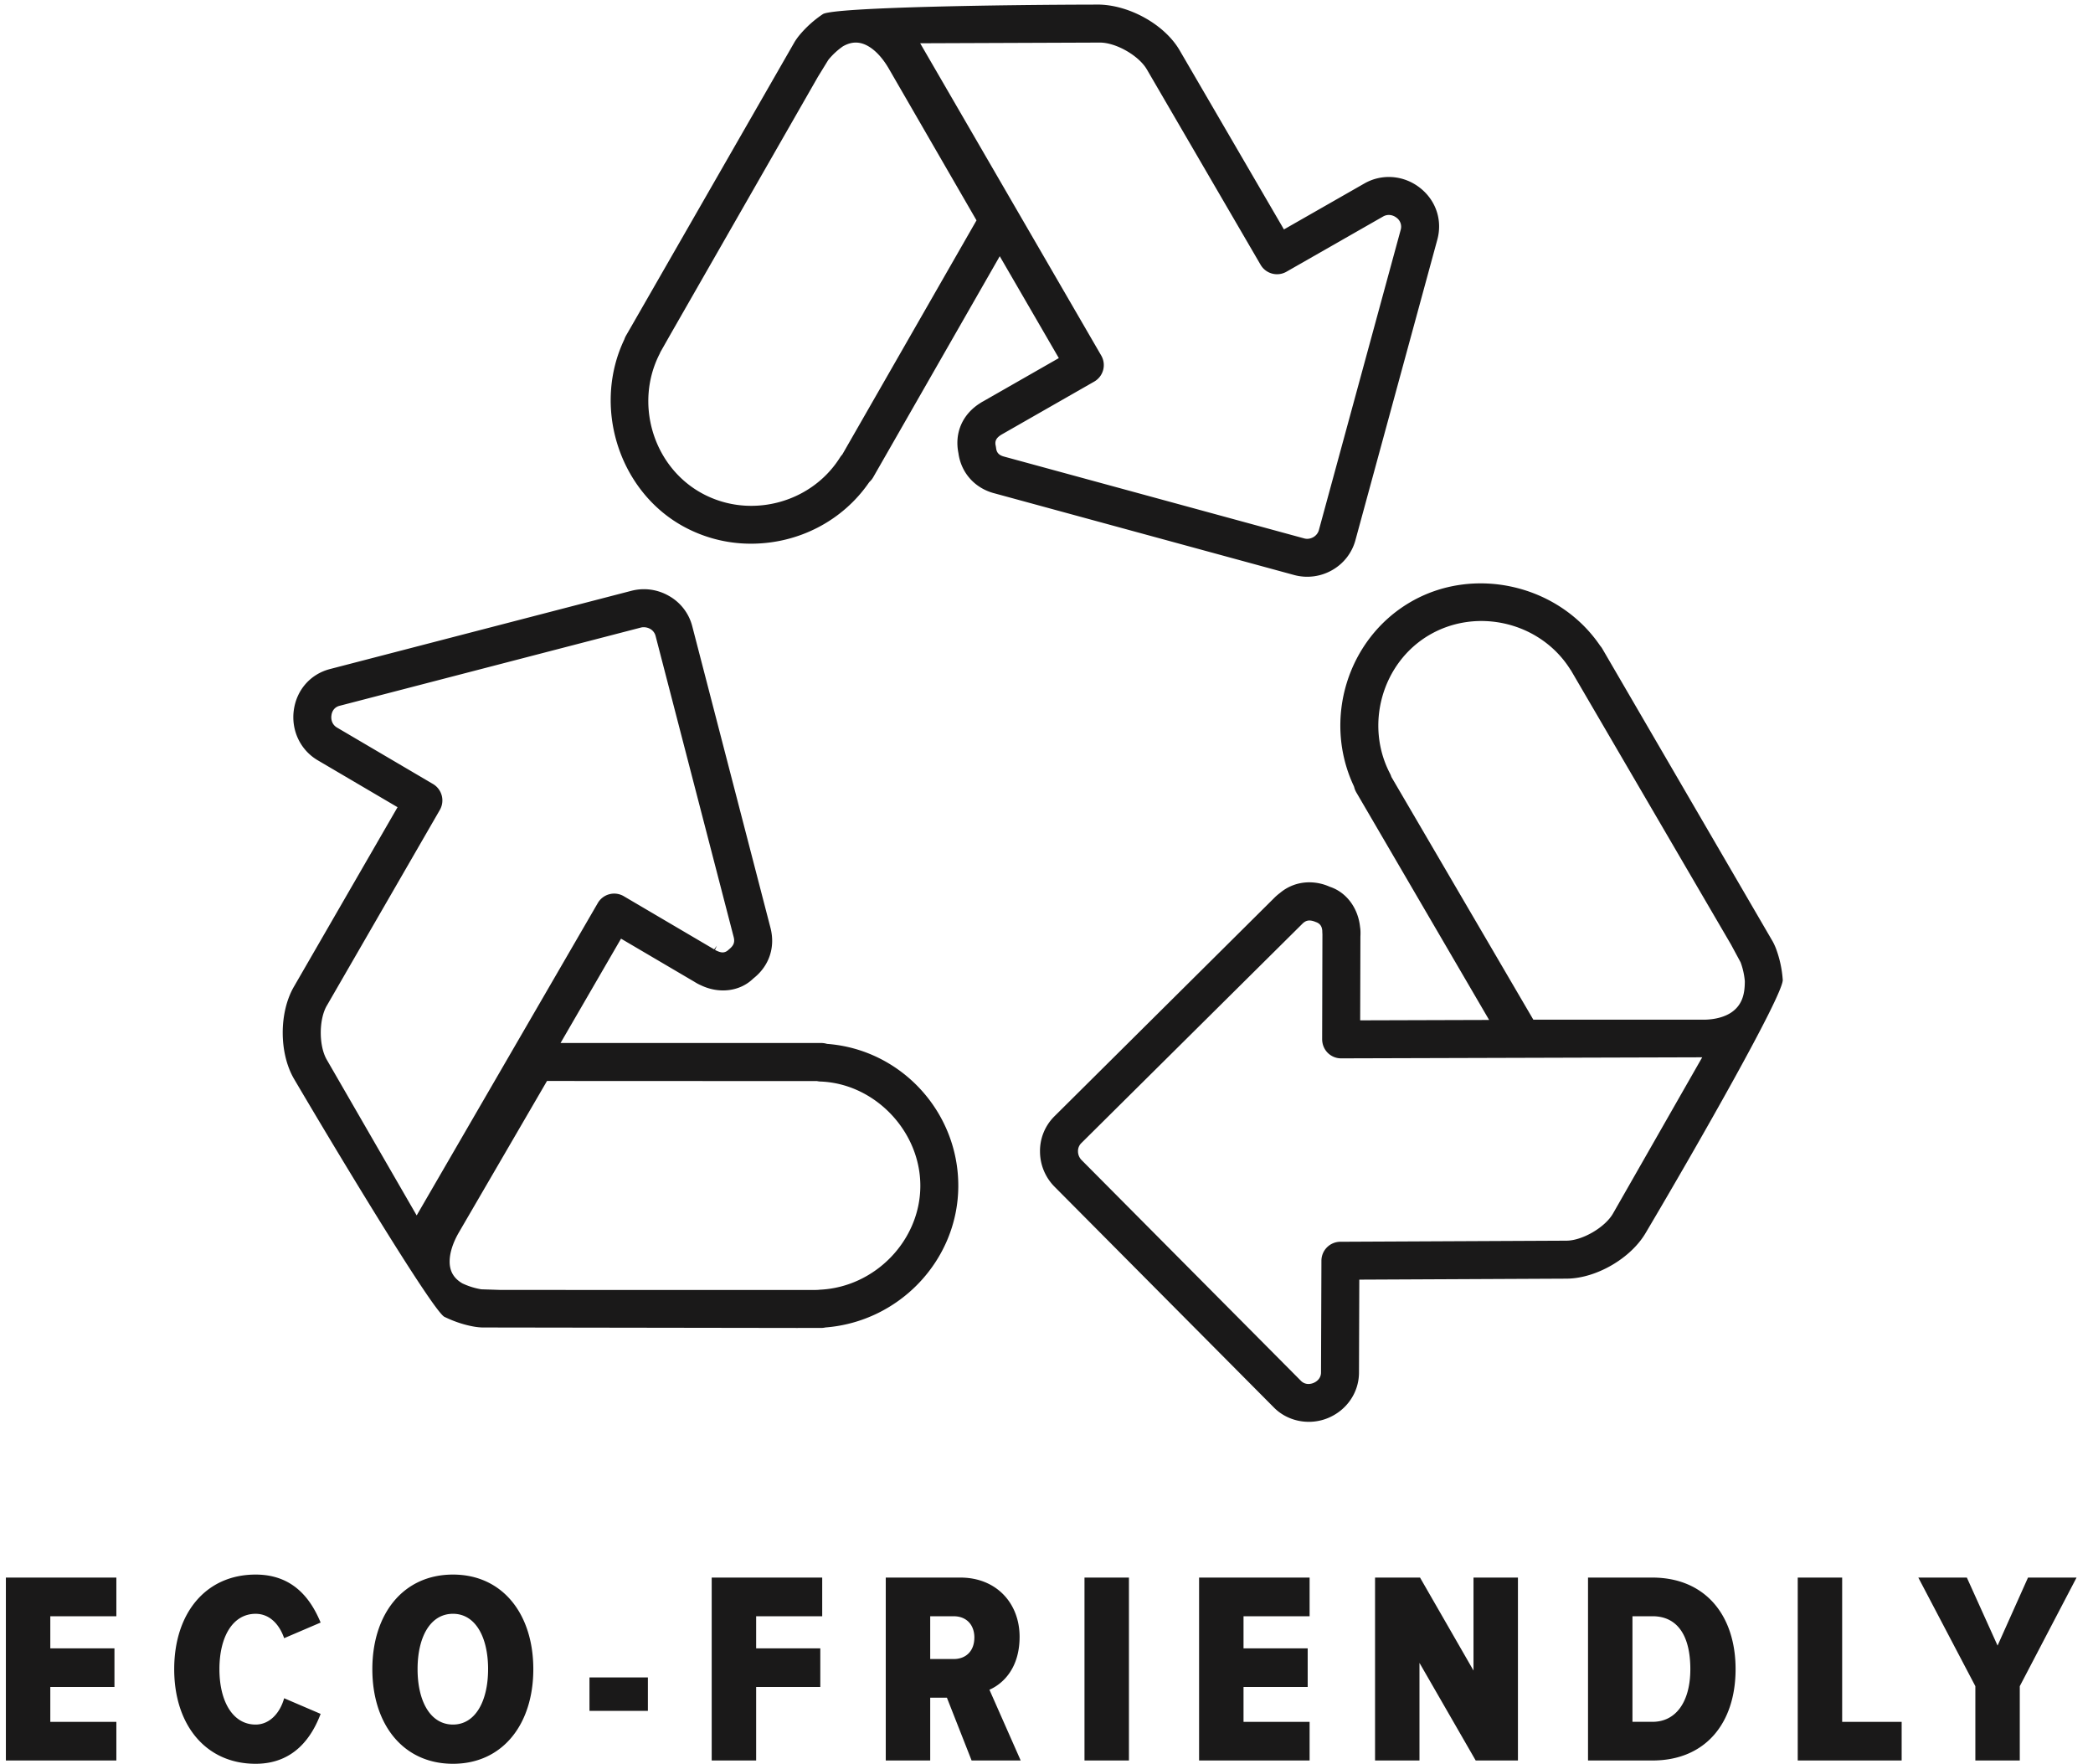 <svg xmlns="http://www.w3.org/2000/svg" width="178" height="150" viewBox="0 0 178 150"><path d="M.5 149.721v-15.556h9.396v3.287H4.278v2.73h5.456v3.288H4.278v2.963h5.618v3.288H.5m14.315-7.767c0-4.758 2.68-8.046 6.926-8.046 3.263 0 4.732 2.169 5.527 4.081l-3.102 1.329c-.42-1.211-1.26-2.073-2.425-2.073-1.936 0-3.08 1.935-3.08 4.709 0 2.752 1.144 4.71 3.08 4.71 1.188 0 2.072-.977 2.425-2.238l3.102 1.33c-.723 1.913-2.216 4.244-5.527 4.244-4.246 0-6.926-3.31-6.926-8.046m26.695 0c0-2.728-1.076-4.71-2.985-4.71-1.938 0-3.012 1.982-3.012 4.71 0 2.706 1.075 4.71 3.012 4.71 1.91 0 2.984-2.004 2.984-4.71m-9.843 0c0-4.688 2.612-8.046 6.859-8.046 4.219 0 6.831 3.358 6.831 8.046 0 4.689-2.612 8.046-6.831 8.046-4.247 0-6.859-3.357-6.859-8.046m18.467 3.546H55.1v-2.845h-4.968zm10.394 4.221v-15.556h9.398v3.287h-5.618v2.73h5.456v3.288h-5.456v6.251h-3.78m22.339-10.448c0-1.143-.723-1.82-1.751-1.82H79.11v3.638h2.004c1.028 0 1.75-.676 1.75-1.818m-.233 10.447l-2.1-5.34H79.11v5.34h-3.78v-15.556h6.344c3.055 0 5.038 2.17 5.038 5.038 0 2.66-1.399 3.989-2.565 4.501l2.658 6.017h-4.174m9.6 0h3.78v-15.556h-3.78zm9.746.001v-15.556h9.399v3.287h-5.62v2.73h5.457v3.288h-5.457v2.963h5.62v3.288h-9.4m23.526 0l-4.782-8.302v8.302h-3.778v-15.556h3.826l4.547 7.906v-7.906h3.779v15.556h-3.592m18.254-7.767c0-2.892-1.122-4.502-3.22-4.502h-1.702v8.98h1.702c2.029 0 3.22-1.748 3.22-4.478m-8.702 7.766v-15.556h5.46c4.5 0 7.09 3.196 7.09 7.79 0 4.595-2.566 7.766-7.068 7.766h-5.482m17.836.001v-15.556h3.778v12.268h5.06v3.288h-8.837m15.104 0V143.4l-4.85-9.235h4.127l2.612 5.783 2.588-5.783h4.129l-4.828 9.235v6.321h-3.778M27.79 85.534l9.619-16.658a1.622 1.622 0 0 0-.583-2.2l-8.171-4.805c-.425-.25-.52-.704-.465-1.044.053-.407.304-.704.687-.802l25.63-6.655c.227-.06.538-.027.783.113a.954.954 0 0 1 .46.584l6.65 25.638c.136.54-.109.792-.44 1.067-.362.348-.705.229-1.052.065l-.102-.057.165-.356-.233.315-7.683-4.519a1.612 1.612 0 0 0-2.217.582l-15.402 26.563L27.79 90.12c-.68-1.175-.68-3.404-.002-4.586zm41.7 6.407c.1.022.198.035.291.037 4.638.174 8.522 4.26 8.489 8.92-.03 4.606-3.845 8.546-8.505 8.782h-.004a1.983 1.983 0 0 0-.167.016l-.267.009-26.73-.003-1.658-.053a6.11 6.11 0 0 1-1.616-.504c-.757-.443-1.101-1.066-1.082-1.92.014-.704.277-1.523.759-2.37l7.52-12.925 22.97.01zm-31.71 20.041c.85.415 1.732.706 2.595.85.19.03.406.055.638.063l26.735.04 2.097-.002c.117 0 .23-.013.349-.04 6.32-.488 11.262-5.744 11.304-11.973.044-6.324-4.843-11.656-11.125-12.141l-.078-.014a1.62 1.62 0 0 0-.45-.063H47.672l5.144-8.875 6.255 3.678c.226.143.425.241.499.268 1.582.777 3.37.547 4.495-.558 1.356-1.062 1.889-2.665 1.458-4.319l-6.65-25.639a4.137 4.137 0 0 0-1.985-2.579 4.27 4.27 0 0 0-2.123-.57c-.357 0-.716.046-1.069.137l-25.631 6.653c-1.658.43-2.836 1.768-3.076 3.487-.241 1.726.555 3.402 2.029 4.27l6.792 3.993-8.82 15.275c-1.263 2.193-1.26 5.625.005 7.812 4.418 7.512 11.8 19.655 12.785 20.247zm47.374-75.011l7.905-4.519a1.618 1.618 0 0 0 .598-2.212l-15.4-26.56 15.29-.059c1.366 0 3.298 1.106 3.983 2.275l9.68 16.626a1.616 1.616 0 0 0 2.195.588l8.225-4.699c.433-.244.87-.106 1.136.102a.944.944 0 0 1 .36 1.02l-6.963 25.555c-.07.252-.24.462-.476.598-.17.092-.343.138-.514.138a.936.936 0 0 1-.25-.033l-25.556-6.967c-.412-.114-.613-.336-.654-.72a3.414 3.414 0 0 0-.033-.198c-.107-.453.111-.703.474-.934zm-2.219-18.035L71.637 38.649a1.818 1.818 0 0 0-.196.253c-1.662 2.644-4.58 4.116-7.547 4.116a8.715 8.715 0 0 1-4.374-1.165c-4.018-2.32-5.554-7.592-3.425-11.751.022-.044.045-.096.064-.148l.889-1.567L69.574 6.509l.869-1.412c.358-.445.8-.85 1.245-1.157.76-.433 1.47-.423 2.199.016.604.363 1.185 1 1.679 1.84l7.482 12.945-.113.195zm1.582 23.003l25.557 6.966a4.265 4.265 0 0 0 3.21-.414 4.178 4.178 0 0 0 1.99-2.554l6.962-25.55c.455-1.665-.117-3.362-1.496-4.43-1.375-1.064-3.224-1.204-4.712-.35l-6.835 3.905-8.877-15.244C99.07 2.134 96.149.468 93.523.391c-8.557.008-22.525.234-23.53.803a9.346 9.346 0 0 0-2.027 1.826 5.473 5.473 0 0 0-.377.526L53.546 28.013a1.767 1.767 0 0 0-.086.148l-.223.387c-.055.094-.101.2-.142.322-2.693 5.64-.527 12.698 4.81 15.78a11.926 11.926 0 0 0 5.965 1.588c4.04 0 7.79-1.946 10.035-5.206l.055-.065c.122-.113.223-.24.3-.376L85.024 21.79l5.024 8.664-6.443 3.684c-.089.046-.161.09-.232.138-1.52.948-2.21 2.536-1.864 4.254.225 1.67 1.376 2.965 3.008 3.41zm27.864 65.275l-.035 9.511c0 .39-.24.722-.643.888a1.122 1.122 0 0 1-.422.086.883.883 0 0 1-.64-.265L91.976 98.649a1.062 1.062 0 0 1-.297-.729.946.946 0 0 1 .27-.693l18.86-18.713c.228-.196.502-.352 1.1-.098.434.144.518.475.543.711l.003.095c.003.071.006.175.011.22l-.023 8.919c-.002.454.17.872.471 1.173.305.305.71.473 1.142.473l30.71-.09-7.585 13.282c-.675 1.18-2.599 2.305-3.96 2.314l-19.234.092a1.617 1.617 0 0 0-1.606 1.61zm5.95-41.142a1.706 1.706 0 0 0-.114-.28c-2.172-4.147-.676-9.435 3.338-11.788 4.056-2.372 9.415-1.088 11.947 2.86.032.054.062.095.093.133l13.622 23.335.812 1.506c.188.499.316 1.076.36 1.603-.003.88-.114 1.91-1.074 2.61-.567.414-1.417.657-2.393.668h-14.518L118.33 66.072zm-2.755 50.664l.026-7.91 17.639-.084c2.527-.018 5.49-1.749 6.746-3.94 4.481-7.565 11.581-20.042 11.629-21.449a9.473 9.473 0 0 0-.57-2.665 5.33 5.33 0 0 0-.273-.6L136.27 55.17a1.477 1.477 0 0 0-.18-.248c-3.54-5.222-10.778-6.863-16.166-3.702-5.343 3.13-7.444 10-4.785 15.639l.027.075c.037.157.098.308.18.451l11.297 19.356-10.966.033.02-7.141c.02-.337 0-.644-.027-.774-.164-1.651-1.174-2.986-2.58-3.445a4.265 4.265 0 0 0-1.738-.378c-.913 0-1.793.31-2.503.912-.124.092-.22.17-.394.33l-18.783 18.66a4.145 4.145 0 0 0-1.224 3.019 4.258 4.258 0 0 0 1.239 2.97l18.663 18.784c1.169 1.177 3.005 1.534 4.577.89 1.605-.658 2.645-2.175 2.649-3.865z" fill="#1A1919" fill-rule="evenodd"/></svg>